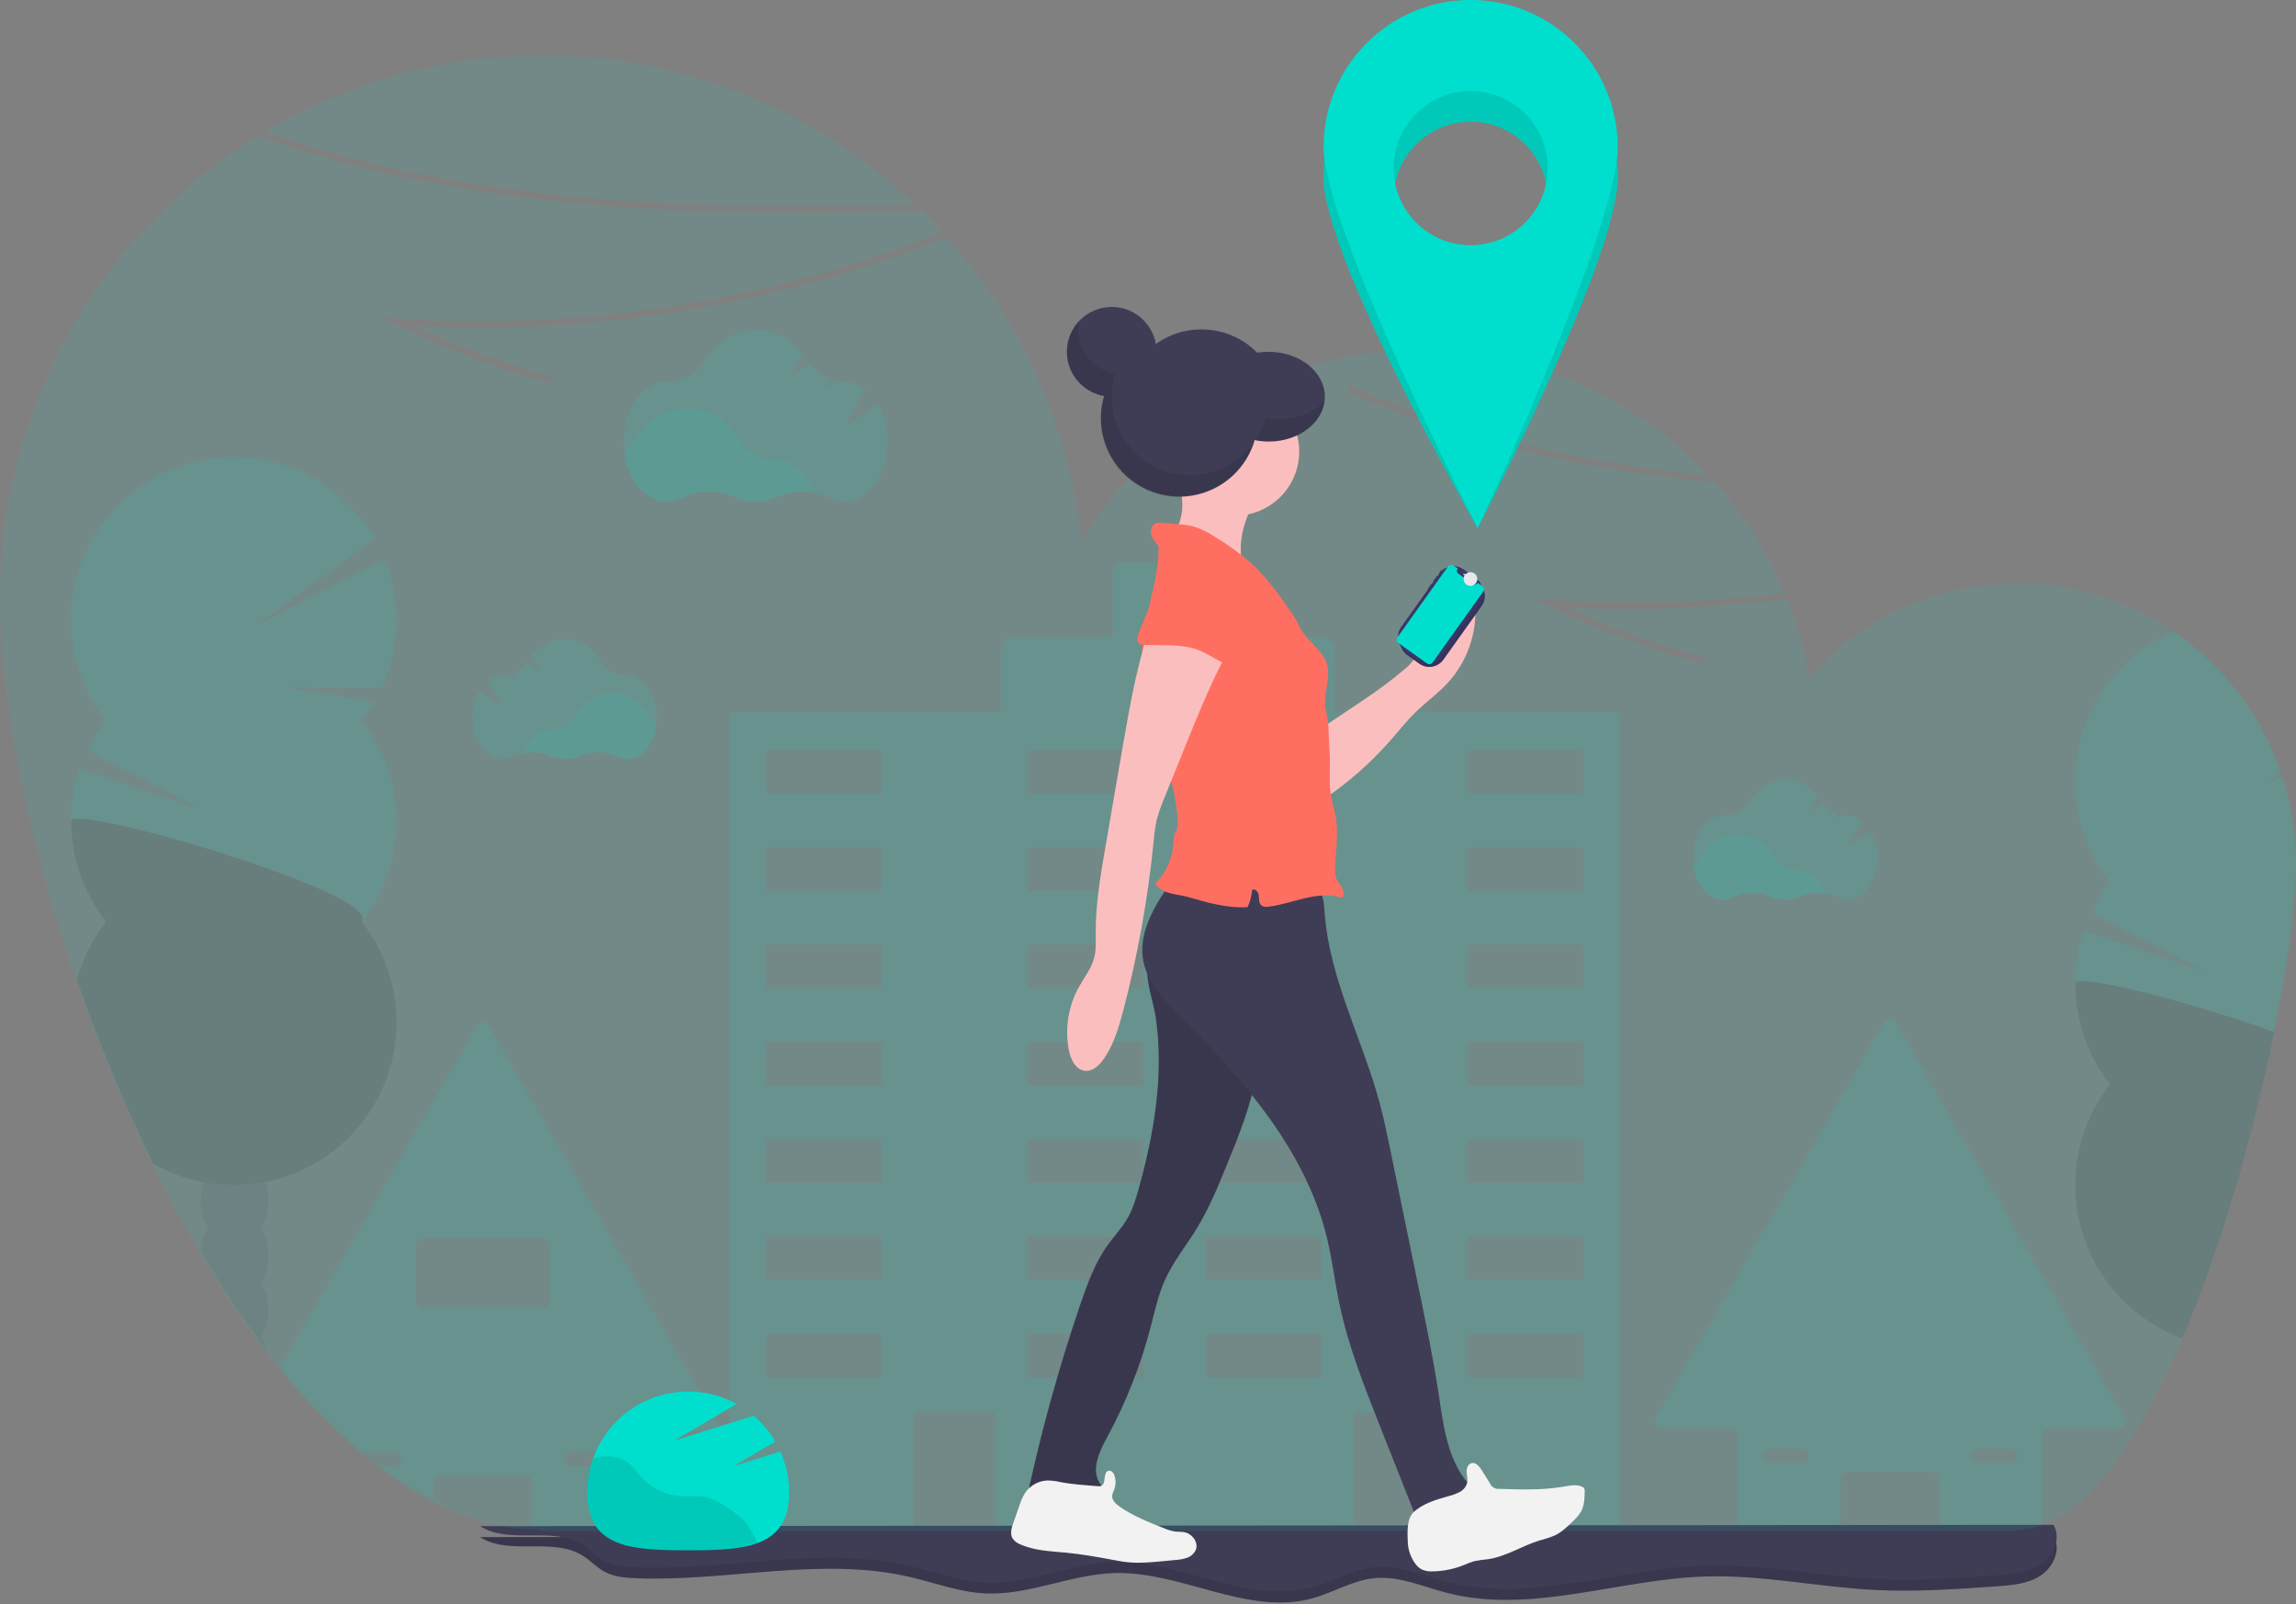 <?xml version="1.0" encoding="UTF-8"?>
<svg width="335px" height="234px" viewBox="0 0 335 234" version="1.1" xmlns="http://www.w3.org/2000/svg" xmlns:xlink="http://www.w3.org/1999/xlink">
    <rect x="0" y="0" width="335" height="234" fill="#808080" stroke="none"/>
    <!-- Generator: Sketch 60.1 (88133) - https://sketch.com -->
    <title>ob-01-Walking</title>
    <desc>Created with Sketch.</desc>
    <g id="ONBOARDING" stroke="none" stroke-width="1" fill="none" fill-rule="evenodd">
        <g id="OnBoarding-01" transform="translate(-20, -300)" fill-rule="nonzero">
            <g id="ob-01-Walking" transform="translate(20, 300)">
                <path d="M133.6,29.881 C107.944,5.429 69.142,1.059 38.692,19.194 C69.111,30.083 102.675,30.483 133.6,29.881 Z" id="Path" fill="#00DFCD" opacity="0.1"></path>
                <path d="M309.904,206.726 L276.686,149.19 C276.497,148.861 276.147,148.658 275.768,148.658 C275.389,148.658 275.039,148.861 274.851,149.19 L241.632,206.726 C241.435,207.054 241.431,207.463 241.621,207.796 C241.811,208.128 242.166,208.331 242.548,208.328 L252.457,208.328 C253.042,208.329 253.516,208.803 253.517,209.388 L253.517,221.667 C253.517,222.251 253.99,222.725 254.574,222.727 L267.504,222.727 C268.089,222.727 268.564,222.252 268.564,221.667 L268.564,215.732 C268.564,215.149 269.037,214.675 269.621,214.675 L281.912,214.675 C282.497,214.675 282.971,215.148 282.973,215.732 L282.973,221.667 C282.973,222.252 283.447,222.727 284.033,222.727 L296.959,222.727 C297.544,222.727 298.019,222.252 298.019,221.667 L298.019,209.375 C298.019,208.79 298.493,208.315 299.079,208.315 L308.988,208.315 C309.366,208.314 309.714,208.112 309.903,207.784 C310.092,207.457 310.092,207.054 309.904,206.726 L309.904,206.726 Z M263.58,213.093 C263.383,213.296 263.113,213.411 262.831,213.414 L258.177,213.414 C257.592,213.414 257.117,212.939 257.117,212.353 C257.117,211.768 257.592,211.293 258.177,211.293 L262.84,211.293 C263.269,211.294 263.656,211.552 263.82,211.948 C263.984,212.344 263.893,212.8 263.59,213.103 L263.58,213.093 Z M294.095,213.093 C293.898,213.296 293.629,213.411 293.346,213.414 L288.696,213.414 C288.11,213.414 287.636,212.939 287.636,212.353 C287.636,211.768 288.11,211.293 288.696,211.293 L293.365,211.293 C293.794,211.294 294.18,211.552 294.344,211.948 C294.508,212.344 294.418,212.8 294.115,213.103 L294.095,213.093 Z" id="Shape" fill="#00DFCD" opacity="0.1"></path>
                <path d="M104.583,207.232 L71.365,149.696 C71.176,149.369 70.826,149.167 70.448,149.167 C70.069,149.167 69.72,149.369 69.53,149.696 L40.837,199.392 C44.422,203.91 48.444,208.062 52.844,211.79 L57.52,211.79 C58.106,211.79 58.58,212.264 58.58,212.85 C58.58,213.435 58.106,213.91 57.52,213.91 L55.547,213.91 C57.964,215.727 60.536,217.327 63.234,218.692 L63.234,216.242 C63.234,215.656 63.708,215.181 64.294,215.181 L76.586,215.181 C77.17,215.183 77.642,215.657 77.642,216.242 L77.642,222.173 C77.642,222.327 77.676,222.479 77.742,222.618 C77.915,222.993 78.29,223.233 78.703,223.233 L91.632,223.233 C91.965,223.234 92.278,223.076 92.474,222.807 C92.616,222.624 92.692,222.398 92.689,222.166 L92.689,209.884 C92.689,209.299 93.163,208.824 93.749,208.824 L103.658,208.824 C104.038,208.827 104.391,208.626 104.583,208.297 C104.774,207.968 104.774,207.562 104.583,207.232 L104.583,207.232 Z M82.629,212.1 C82.826,211.898 83.096,211.782 83.378,211.78 L88.042,211.78 C88.627,211.78 89.102,212.255 89.102,212.84 C89.102,213.426 88.627,213.9 88.042,213.9 L83.375,213.9 C82.947,213.9 82.56,213.642 82.396,213.246 C82.232,212.85 82.323,212.394 82.626,212.091 L82.629,212.1 Z M61.764,190.809 C61.178,190.809 60.704,190.334 60.704,189.749 L60.704,181.697 C60.704,181.112 61.178,180.637 61.764,180.637 L79.138,180.637 C79.722,180.639 80.195,181.113 80.195,181.697 L80.195,189.749 C80.195,190.333 79.722,190.807 79.138,190.809 L61.764,190.809 Z" id="Shape" fill="#00DFCD" opacity="0.1"></path>
                <path d="M235.887,103.876 L194.78,103.876 L194.78,94.985 C194.78,93.811 193.828,92.858 192.654,92.858 L180.583,92.858 L180.583,83.388 C180.583,82.649 179.984,82.049 179.244,82.049 L163.695,82.049 C162.956,82.049 162.357,82.649 162.357,83.388 L162.357,92.855 L148.165,92.855 C146.991,92.855 146.039,93.807 146.039,94.982 L146.039,103.872 L106.841,103.872 C106.604,103.874 106.412,104.067 106.412,104.305 L106.412,222.333 C106.412,222.571 106.604,222.764 106.841,222.765 L132.892,222.765 C133.131,222.765 133.324,222.572 133.324,222.333 L133.324,206.454 C133.326,206.216 133.519,206.024 133.757,206.022 L144.761,206.022 C144.999,206.024 145.192,206.216 145.193,206.454 L145.193,222.333 C145.193,222.571 145.385,222.764 145.623,222.765 L197.106,222.765 C197.344,222.764 197.536,222.571 197.538,222.333 L197.538,206.454 C197.538,206.217 197.73,206.024 197.967,206.022 L208.971,206.022 C209.21,206.022 209.404,206.215 209.404,206.454 L209.404,222.333 C209.406,222.571 209.598,222.764 209.836,222.765 L235.887,222.765 C236.125,222.764 236.317,222.571 236.319,222.333 L236.319,104.308 C236.317,104.07 236.125,103.877 235.887,103.876 Z M128.661,200.507 C128.661,200.744 128.469,200.936 128.232,200.936 L112.142,200.936 C112.027,200.937 111.917,200.892 111.836,200.811 C111.755,200.731 111.709,200.621 111.709,200.507 L111.709,195.021 C111.709,194.782 111.903,194.588 112.142,194.588 L128.232,194.588 C128.47,194.59 128.661,194.783 128.661,195.021 L128.661,200.507 Z M128.661,186.306 C128.662,186.42 128.617,186.53 128.537,186.612 C128.456,186.693 128.346,186.738 128.232,186.738 L112.142,186.738 C112.027,186.739 111.916,186.694 111.835,186.613 C111.754,186.532 111.709,186.421 111.709,186.306 L111.709,180.814 C111.709,180.699 111.754,180.588 111.835,180.507 C111.916,180.426 112.027,180.38 112.142,180.381 L128.232,180.381 C128.346,180.381 128.456,180.427 128.537,180.508 C128.617,180.589 128.662,180.699 128.661,180.814 L128.661,186.306 Z M128.661,172.109 C128.661,172.346 128.47,172.539 128.232,172.541 L112.142,172.541 C112.027,172.541 111.917,172.495 111.836,172.414 C111.755,172.333 111.709,172.223 111.709,172.109 L111.709,166.613 C111.709,166.374 111.903,166.18 112.142,166.18 L128.232,166.18 C128.47,166.182 128.661,166.375 128.661,166.613 L128.661,172.109 Z M128.661,157.908 C128.662,158.022 128.617,158.132 128.537,158.214 C128.456,158.295 128.346,158.34 128.232,158.34 L112.142,158.34 C112.027,158.341 111.916,158.296 111.835,158.215 C111.754,158.133 111.709,158.023 111.709,157.908 L111.709,152.425 C111.709,152.31 111.754,152.2 111.835,152.118 C111.916,152.037 112.027,151.992 112.142,151.993 L128.232,151.993 C128.346,151.993 128.456,152.038 128.537,152.119 C128.617,152.201 128.662,152.311 128.661,152.425 L128.661,157.908 Z M128.661,143.711 C128.661,143.948 128.47,144.141 128.232,144.143 L112.142,144.143 C111.903,144.143 111.709,143.949 111.709,143.711 L111.709,138.215 C111.709,138.1 111.755,137.991 111.836,137.91 C111.917,137.83 112.027,137.785 112.142,137.786 L128.232,137.786 C128.469,137.786 128.661,137.978 128.661,138.215 L128.661,143.711 Z M128.661,129.513 C128.661,129.75 128.469,129.942 128.232,129.942 L112.142,129.942 C112.027,129.943 111.917,129.898 111.836,129.818 C111.755,129.737 111.709,129.627 111.709,129.513 L111.709,124.017 C111.709,123.778 111.903,123.585 112.142,123.585 L128.232,123.585 C128.47,123.587 128.661,123.78 128.661,124.017 L128.661,129.513 Z M128.661,115.312 C128.662,115.427 128.617,115.537 128.537,115.618 C128.456,115.699 128.346,115.745 128.232,115.745 L112.142,115.745 C112.027,115.746 111.916,115.7 111.835,115.619 C111.754,115.538 111.709,115.427 111.709,115.312 L111.709,109.829 C111.709,109.714 111.754,109.604 111.835,109.523 C111.916,109.441 112.027,109.396 112.142,109.397 L128.232,109.397 C128.346,109.397 128.456,109.443 128.537,109.524 C128.617,109.605 128.662,109.715 128.661,109.829 L128.661,115.312 Z M166.808,200.504 C166.808,200.618 166.763,200.728 166.681,200.808 C166.6,200.889 166.49,200.934 166.376,200.933 L150.286,200.933 C150.048,200.933 149.855,200.741 149.853,200.504 L149.853,195.021 C149.855,194.783 150.048,194.59 150.286,194.588 L166.376,194.588 C166.615,194.588 166.808,194.782 166.808,195.021 L166.808,200.504 Z M166.808,186.303 C166.809,186.418 166.764,186.528 166.683,186.61 C166.601,186.691 166.491,186.736 166.376,186.735 L150.286,186.735 C150.171,186.735 150.061,186.69 149.98,186.609 C149.899,186.528 149.853,186.418 149.853,186.303 L149.853,180.814 C149.853,180.699 149.899,180.589 149.98,180.508 C150.061,180.427 150.171,180.381 150.286,180.381 L166.376,180.381 C166.491,180.38 166.601,180.426 166.683,180.507 C166.764,180.588 166.809,180.699 166.808,180.814 L166.808,186.303 Z M166.808,172.105 C166.808,172.344 166.615,172.538 166.376,172.538 L150.286,172.538 C150.048,172.536 149.855,172.344 149.853,172.105 L149.853,166.613 C149.855,166.375 150.048,166.182 150.286,166.18 L166.376,166.18 C166.615,166.18 166.808,166.374 166.808,166.613 L166.808,172.105 Z M166.808,157.905 C166.809,158.02 166.764,158.13 166.683,158.211 C166.601,158.293 166.491,158.338 166.376,158.337 L150.286,158.337 C150.171,158.337 150.061,158.292 149.98,158.211 C149.899,158.129 149.853,158.019 149.853,157.905 L149.853,152.425 C149.853,152.31 149.899,152.2 149.98,152.119 C150.061,152.038 150.171,151.993 150.286,151.993 L166.376,151.993 C166.491,151.992 166.601,152.037 166.683,152.118 C166.764,152.2 166.809,152.31 166.808,152.425 L166.808,157.905 Z M166.808,143.707 C166.808,143.946 166.615,144.14 166.376,144.14 L150.286,144.14 C150.048,144.138 149.855,143.945 149.853,143.707 L149.853,138.215 C149.855,137.977 150.048,137.786 150.286,137.786 L166.376,137.786 C166.49,137.785 166.6,137.83 166.681,137.91 C166.763,137.991 166.808,138.1 166.808,138.215 L166.808,143.707 Z M166.808,129.51 C166.808,129.624 166.763,129.734 166.681,129.814 C166.6,129.895 166.49,129.94 166.376,129.939 L150.286,129.939 C150.048,129.939 149.855,129.747 149.853,129.51 L149.853,124.017 C149.855,123.779 150.048,123.587 150.286,123.585 L166.376,123.585 C166.615,123.585 166.808,123.778 166.808,124.017 L166.808,129.51 Z M166.808,115.309 C166.809,115.424 166.764,115.535 166.683,115.616 C166.601,115.697 166.491,115.742 166.376,115.742 L150.286,115.742 C150.171,115.742 150.061,115.696 149.98,115.615 C149.899,115.534 149.853,115.424 149.853,115.309 L149.853,109.829 C149.853,109.715 149.899,109.605 149.98,109.524 C150.061,109.443 150.171,109.397 150.286,109.397 L166.376,109.397 C166.491,109.396 166.601,109.441 166.683,109.523 C166.764,109.604 166.809,109.714 166.808,109.829 L166.808,115.309 Z M192.875,200.5 C192.875,200.615 192.829,200.724 192.748,200.805 C192.667,200.886 192.557,200.93 192.442,200.93 L176.352,200.93 C176.115,200.93 175.922,200.738 175.92,200.5 L175.92,195.021 C175.922,194.783 176.114,194.59 176.352,194.588 L192.442,194.588 C192.681,194.588 192.875,194.782 192.875,195.021 L192.875,200.5 Z M192.875,186.3 C192.876,186.415 192.83,186.525 192.749,186.606 C192.668,186.688 192.557,186.733 192.442,186.732 L176.352,186.732 C176.238,186.732 176.128,186.687 176.046,186.605 C175.965,186.524 175.92,186.414 175.92,186.3 L175.92,180.814 C175.92,180.699 175.965,180.589 176.046,180.508 C176.128,180.427 176.238,180.381 176.352,180.381 L192.442,180.381 C192.557,180.38 192.668,180.426 192.749,180.507 C192.83,180.588 192.876,180.699 192.875,180.814 L192.875,186.3 Z M192.875,172.102 C192.875,172.341 192.681,172.535 192.442,172.535 L176.352,172.535 C176.114,172.533 175.922,172.34 175.92,172.102 L175.92,166.613 C175.922,166.375 176.114,166.182 176.352,166.18 L192.442,166.18 C192.681,166.18 192.875,166.374 192.875,166.613 L192.875,172.102 Z M192.875,157.902 C192.876,158.017 192.83,158.127 192.749,158.208 C192.668,158.29 192.557,158.335 192.442,158.334 L176.352,158.334 C176.238,158.334 176.128,158.288 176.046,158.207 C175.965,158.126 175.92,158.016 175.92,157.902 L175.92,152.425 C175.92,152.31 175.965,152.2 176.046,152.119 C176.128,152.038 176.238,151.993 176.352,151.993 L192.442,151.993 C192.557,151.992 192.668,152.037 192.749,152.118 C192.83,152.2 192.876,152.31 192.875,152.425 L192.875,157.902 Z M192.875,143.704 C192.875,143.943 192.681,144.136 192.442,144.136 L176.352,144.136 C176.114,144.135 175.922,143.942 175.92,143.704 L175.92,138.215 C175.922,137.977 176.115,137.786 176.352,137.786 L192.442,137.786 C192.557,137.785 192.667,137.83 192.748,137.91 C192.829,137.991 192.875,138.1 192.875,138.215 L192.875,143.704 Z M192.875,129.507 C192.875,129.621 192.829,129.731 192.748,129.811 C192.667,129.892 192.557,129.937 192.442,129.936 L176.352,129.936 C176.115,129.936 175.922,129.744 175.92,129.507 L175.92,124.017 C175.922,123.779 176.114,123.587 176.352,123.585 L192.442,123.585 C192.681,123.585 192.875,123.778 192.875,124.017 L192.875,129.507 Z M192.875,115.306 C192.876,115.421 192.83,115.531 192.749,115.613 C192.668,115.694 192.557,115.739 192.442,115.738 L176.352,115.738 C176.238,115.738 176.128,115.693 176.046,115.612 C175.965,115.531 175.92,115.421 175.92,115.306 L175.92,109.829 C175.92,109.715 175.965,109.605 176.046,109.524 C176.128,109.443 176.238,109.397 176.352,109.397 L192.442,109.397 C192.557,109.396 192.668,109.441 192.749,109.523 C192.83,109.604 192.876,109.714 192.875,109.829 L192.875,115.306 Z M231.022,200.497 C231.02,200.735 230.827,200.926 230.59,200.926 L214.499,200.926 C214.385,200.927 214.275,200.882 214.194,200.802 C214.113,200.721 214.067,200.612 214.067,200.497 L214.067,195.021 C214.067,194.782 214.26,194.588 214.499,194.588 L230.593,194.588 C230.831,194.59 231.023,194.783 231.025,195.021 L231.022,200.497 Z M231.022,186.297 C231.022,186.535 230.828,186.729 230.59,186.729 L214.499,186.729 C214.384,186.73 214.274,186.684 214.193,186.603 C214.111,186.522 214.066,186.411 214.067,186.297 L214.067,180.814 C214.066,180.699 214.111,180.588 214.193,180.507 C214.274,180.426 214.384,180.38 214.499,180.381 L230.593,180.381 C230.832,180.381 231.025,180.575 231.025,180.814 L231.022,186.297 Z M231.022,172.099 C231.02,172.337 230.828,172.53 230.59,172.531 L214.499,172.531 C214.26,172.531 214.067,172.338 214.067,172.099 L214.067,166.613 C214.067,166.374 214.26,166.18 214.499,166.18 L230.593,166.18 C230.831,166.182 231.023,166.375 231.025,166.613 L231.022,172.099 Z M231.022,157.898 C231.022,158.137 230.828,158.331 230.59,158.331 L214.499,158.331 C214.384,158.332 214.274,158.286 214.193,158.205 C214.111,158.124 214.066,158.013 214.067,157.898 L214.067,152.425 C214.066,152.31 214.111,152.2 214.193,152.118 C214.274,152.037 214.384,151.992 214.499,151.993 L230.593,151.993 C230.832,151.993 231.025,152.186 231.025,152.425 L231.022,157.898 Z M231.022,143.701 C231.02,143.939 230.828,144.132 230.59,144.133 L214.499,144.133 C214.26,144.133 214.067,143.94 214.067,143.701 L214.067,138.215 C214.067,138.1 214.113,137.991 214.194,137.91 C214.275,137.83 214.385,137.785 214.499,137.786 L230.593,137.786 C230.83,137.786 231.023,137.977 231.025,138.215 L231.022,143.701 Z M231.022,129.503 C231.024,129.619 230.979,129.73 230.899,129.812 C230.818,129.895 230.708,129.941 230.593,129.942 L214.499,129.942 C214.385,129.943 214.275,129.898 214.194,129.818 C214.113,129.737 214.067,129.627 214.067,129.513 L214.067,124.017 C214.067,123.778 214.26,123.585 214.499,123.585 L230.593,123.585 C230.831,123.587 231.023,123.779 231.025,124.017 L231.022,129.503 Z M231.022,115.303 C231.022,115.542 230.828,115.735 230.59,115.735 L214.499,115.735 C214.384,115.736 214.274,115.691 214.193,115.609 C214.111,115.528 214.066,115.418 214.067,115.303 L214.067,109.829 C214.066,109.714 214.111,109.604 214.193,109.523 C214.274,109.441 214.384,109.396 214.499,109.397 L230.593,109.397 C230.832,109.397 231.025,109.591 231.025,109.829 L231.022,115.303 Z" id="Shape" fill="#00DFCD" opacity="0.1"></path>
                <path d="M118.819,71.887 C117.011,71.543 115.141,71.746 113.448,72.47 C111.385,73.39 109.028,73.384 106.969,72.454 C104.542,71.39 101.769,71.445 99.385,72.605 C98.712,72.96 97.963,73.146 97.201,73.149 C94.127,73.149 91.568,70.052 91.036,65.966 C91.65,65.518 92.172,64.956 92.573,64.31 C94.376,61.405 97.169,59.538 100.305,59.538 C103.44,59.538 106.198,61.383 107.991,64.255 C109.085,66.021 111.023,67.085 113.099,67.061 L113.179,67.061 C115.652,67.061 117.772,69.024 118.819,71.887 Z" id="Path" fill="#00DFCD" opacity="0.1"></path>
                <path d="M128.171,59.061 L123.201,62.212 L126.217,56.726 C125.362,56.043 124.304,55.666 123.21,55.653 L123.13,55.653 C122.785,55.658 122.44,55.632 122.099,55.576 L120.421,56.646 L121.144,55.333 C119.95,54.915 118.919,54.131 118.198,53.091 L115.181,55.012 L117.08,51.541 C115.316,49.424 112.939,48.127 110.326,48.127 C107.19,48.127 104.398,49.991 102.595,52.895 C101.507,54.67 99.55,55.723 97.47,55.653 L97.301,55.653 C93.838,55.653 91.033,59.576 91.033,64.419 C91.033,69.261 93.838,73.184 97.301,73.184 C98.062,73.182 98.812,72.994 99.485,72.637 C101.869,71.478 104.641,71.424 107.069,72.489 C109.121,73.405 111.466,73.405 113.519,72.489 C115.927,71.442 118.672,71.495 121.039,72.634 C121.705,72.982 122.445,73.166 123.197,73.168 C126.659,73.168 129.465,69.242 129.465,64.403 C129.487,62.542 129.042,60.705 128.171,59.061 L128.171,59.061 Z" id="Path" fill="#00DFCD" opacity="0.1"></path>
                <path d="M266.463,130.327 C265.197,130.087 263.888,130.228 262.703,130.733 C261.266,131.376 259.624,131.376 258.187,130.733 C256.487,129.988 254.546,130.027 252.877,130.839 C252.406,131.088 251.882,131.218 251.349,131.22 C249.197,131.22 247.407,129.052 247.035,126.192 C247.464,125.877 247.83,125.484 248.111,125.033 C249.373,122.999 251.314,121.692 253.521,121.692 C255.727,121.692 257.649,122.973 258.911,124.994 C259.676,126.23 261.032,126.975 262.485,126.957 L262.543,126.957 C264.24,126.951 265.723,128.325 266.463,130.327 Z" id="Path" fill="#00DFCD" opacity="0.1"></path>
                <path d="M273.003,121.359 L269.524,123.566 L271.635,119.722 C271.037,119.246 270.296,118.982 269.531,118.973 L269.476,118.973 C269.235,118.976 268.994,118.958 268.756,118.919 L267.574,119.665 L268.08,118.749 C267.246,118.456 266.524,117.908 266.018,117.183 L263.901,118.515 L265.233,116.091 C264,114.608 262.35,113.698 260.506,113.698 C258.312,113.698 256.342,115.005 255.093,117.039 C254.332,118.275 252.967,119.009 251.516,118.96 L251.41,118.96 C248.989,118.96 247.022,121.705 247.022,125.093 C247.022,128.482 248.989,131.23 251.41,131.23 C251.943,131.228 252.467,131.097 252.938,130.849 C254.607,130.036 256.549,129.998 258.248,130.746 C259.685,131.384 261.326,131.384 262.764,130.746 C264.449,130.014 266.37,130.052 268.026,130.849 C268.493,131.091 269.011,131.218 269.537,131.22 C271.962,131.22 273.925,128.475 273.925,125.084 C273.933,123.785 273.615,122.504 273.003,121.359 Z" id="Path" fill="#00DFCD" opacity="0.1"></path>
                <path d="M76.422,109.829 C77.688,109.59 78.997,109.731 80.182,110.236 C81.618,110.879 83.259,110.879 84.695,110.236 C86.395,109.491 88.336,109.53 90.005,110.342 C90.476,110.59 91,110.721 91.533,110.723 C93.685,110.723 95.478,108.555 95.85,105.695 C95.42,105.381 95.054,104.987 94.774,104.535 C93.518,102.495 91.555,101.182 89.355,101.182 C87.154,101.182 85.23,102.463 83.968,104.484 C83.201,105.722 81.843,106.468 80.387,106.454 L80.333,106.454 C78.629,106.454 77.143,107.828 76.422,109.829 Z" id="Path" fill="#00DFCD" opacity="0.1"></path>
                <path d="M69.863,100.862 L73.341,103.059 L71.228,99.216 C71.826,98.739 72.567,98.476 73.332,98.466 L73.389,98.466 C73.631,98.469 73.872,98.451 74.11,98.412 L75.289,99.158 L74.783,98.242 C75.618,97.949 76.34,97.401 76.848,96.676 L78.959,98.015 L77.623,95.59 C78.86,94.107 80.522,93.198 82.354,93.198 C84.547,93.198 86.517,94.505 87.766,96.538 C88.526,97.775 89.892,98.509 91.344,98.46 L91.459,98.46 C93.883,98.46 95.847,101.205 95.847,104.593 C95.847,107.981 93.883,110.729 91.459,110.729 C90.926,110.727 90.402,110.596 89.931,110.348 C88.262,109.535 86.32,109.498 84.621,110.246 C83.185,110.884 81.545,110.884 80.109,110.246 C78.422,109.514 76.5,109.551 74.843,110.348 C74.376,110.591 73.858,110.718 73.332,110.72 C70.91,110.72 68.944,107.975 68.944,104.583 C68.936,103.286 69.252,102.007 69.863,100.862 Z" id="Path" fill="#00DFCD" opacity="0.1"></path>
                <path d="M70.036,224.207 C74.373,226.961 80.621,224.175 84.986,226.887 C86.114,227.585 87.023,228.613 88.189,229.248 C89.588,230.013 91.235,230.151 92.826,230.208 C106.156,230.724 119.71,227.006 132.706,230.01 C136.341,230.849 139.896,232.213 143.621,232.412 C150.055,232.761 156.22,229.622 162.661,229.449 C172.429,229.187 182.027,235.723 191.453,233.145 C194.553,232.297 197.397,230.487 200.596,230.183 C204.161,229.863 207.588,231.416 211.053,232.322 C223.342,235.525 236.14,230.337 248.845,229.949 C257.13,229.696 265.335,231.502 273.614,231.919 C279.501,232.213 285.4,231.8 291.28,231.39 C293.522,231.233 295.87,231.041 297.746,229.811 C299.623,228.581 300.776,225.939 299.617,224.018 L70.036,224.207 Z" id="Path" fill="#3F3D56"></path>
                <path d="M70.036,224.207 C74.373,226.961 80.621,224.175 84.986,226.887 C86.114,227.585 87.023,228.613 88.189,229.248 C89.588,230.013 91.235,230.151 92.826,230.208 C106.156,230.724 119.71,227.006 132.706,230.01 C136.341,230.849 139.896,232.213 143.621,232.412 C150.055,232.761 156.22,229.622 162.661,229.449 C172.429,229.187 182.027,235.723 191.453,233.145 C194.553,232.297 197.397,230.487 200.596,230.183 C204.161,229.863 207.588,231.416 211.053,232.322 C223.342,235.525 236.14,230.337 248.845,229.949 C257.13,229.696 265.335,231.502 273.614,231.919 C279.501,232.213 285.4,231.8 291.28,231.39 C293.522,231.233 295.87,231.041 297.746,229.811 C299.623,228.581 300.776,225.939 299.617,224.018 L70.036,224.207 Z" id="Path" fill="#000000" opacity="0.1"></path>
                <path d="M70.036,222.605 C74.373,225.36 80.621,222.573 84.986,225.286 C86.114,225.984 87.023,227.012 88.189,227.646 C89.588,228.412 91.235,228.549 92.826,228.607 C106.156,229.123 119.71,225.404 132.706,228.409 C136.341,229.248 139.896,230.612 143.621,230.811 C150.055,231.16 156.22,228.021 162.661,227.848 C172.429,227.585 182.027,234.122 191.453,231.544 C194.553,230.695 197.397,228.886 200.596,228.581 C204.161,228.261 207.588,229.814 211.053,230.721 C223.342,233.924 236.14,228.735 248.845,228.348 C257.13,228.095 265.335,229.901 273.614,230.317 C279.501,230.612 285.4,230.199 291.28,229.789 C293.522,229.632 295.87,229.44 297.746,228.21 C299.623,226.98 300.776,224.338 299.617,222.416 L70.036,222.605 Z" id="Path" fill="#3F3D56"></path>
                <g id="Group" opacity="0.1" transform="translate(10.249, 66.616)">
                    <path d="M28.936,116.533 C28.949,117.923 28.592,119.291 27.902,120.498 C29.281,122.961 29.281,125.964 27.902,128.427 C28.253,129.027 28.516,129.674 28.683,130.349 C25.187,125.741 21.969,120.928 19.046,115.937 L19.046,115.937 C19.117,114.746 19.463,113.588 20.058,112.555 C19.368,111.348 19.011,109.98 19.024,108.59 C19.02,107.651 19.178,106.718 19.491,105.832 C19.641,105.413 19.831,105.008 20.058,104.625 C20.962,103.091 22.384,102.101 23.978,102.101 C25.573,102.101 26.999,103.091 27.902,104.625 C28.121,104.997 28.307,105.388 28.456,105.794 C28.777,106.691 28.94,107.637 28.936,108.59 C28.949,109.98 28.592,111.348 27.902,112.555 C28.595,113.765 28.952,115.138 28.936,116.533 L28.936,116.533 Z" id="Path" fill="#3F3D56"></path>
                    <ellipse id="Oval" fill="#3F3D56" cx="23.978" cy="100.676" rx="4.955" ry="6.489"></ellipse>
                    <ellipse id="Oval" fill="#3F3D56" cx="23.978" cy="92.746" rx="4.955" ry="6.489"></ellipse>
                    <path d="M47.614,53.142 C47.622,58.468 45.831,63.64 42.532,67.82 C47.642,74.318 49.004,83.006 46.128,90.756 C43.252,98.507 36.552,104.203 28.44,105.794 C27.87,105.909 27.29,105.999 26.704,106.069 C24.896,106.286 23.069,106.295 21.259,106.098 C20.657,106.034 20.063,105.946 19.475,105.832 C16.886,105.354 14.396,104.444 12.109,103.139 C7.847,94.431 4.123,85.469 0.961,76.304 C1.793,73.222 3.241,70.34 5.217,67.833 C0.254,61.527 -1.192,53.142 1.374,45.539 L19.399,51.589 L2.495,42.807 C3.239,41.271 4.147,39.819 5.201,38.477 C-0.294,31.494 -1.429,22.027 2.259,13.942 C5.947,5.858 13.841,0.51 22.716,0.082 C31.592,-0.346 39.963,4.218 44.412,11.911 L26.986,24.721 L45.882,14.921 C48.323,20.987 48.159,27.79 45.427,33.731 L31.335,33.625 L44.357,35.764 C43.804,36.711 43.187,37.618 42.509,38.48 C45.813,42.653 47.612,47.819 47.614,53.142 Z" id="Path" fill="#00DFCD"></path>
                    <path d="M47.614,82.511 C47.612,93.855 39.587,103.614 28.456,105.807 C27.886,105.922 27.306,106.012 26.72,106.082 C24.912,106.298 23.085,106.308 21.275,106.111 C20.673,106.047 20.079,105.958 19.491,105.845 C16.902,105.367 14.412,104.456 12.125,103.152 C7.857,94.44 4.128,85.474 0.961,76.304 C1.793,73.222 3.241,70.34 5.217,67.833 C1.916,63.649 0.125,58.472 0.134,53.142 C0.134,50.477 45.715,63.781 42.532,67.82 C45.834,72.003 47.625,77.181 47.614,82.511 L47.614,82.511 Z" id="Path" fill="#000000"></path>
                </g>
                <g id="Group" opacity="0.1" transform="translate(302.653, 91.917)">
                    <path d="M22.387,85.057 C21.458,88.022 20.465,90.966 19.447,93.842 C19.164,92.994 19.021,92.106 19.024,91.212 C19.024,88.352 20.433,85.925 22.387,85.057 Z" id="Path" fill="#3F3D56"></path>
                    <path d="M32.347,33.955 C32.347,39.575 31.213,48.457 29.144,58.615 C27.332,67.537 25.072,76.362 22.371,85.057 C21.442,88.022 20.449,90.966 19.431,93.842 C18.262,97.108 17.029,100.285 15.738,103.325 C8.58,100.697 3.112,94.804 1.027,87.47 C-1.057,80.136 0.493,72.247 5.198,66.247 C0.234,59.924 -1.211,51.525 1.355,43.905 L19.379,49.968 L2.476,41.167 C3.22,39.628 4.127,38.173 5.182,36.828 C0.619,31.009 -0.985,23.403 0.841,16.237 C2.668,9.072 7.717,3.161 14.508,0.237 C21.784,5.2 27.26,12.382 30.121,20.712 L26.999,23.037 L30.349,21.298 C31.472,24.751 32.128,28.339 32.299,31.966 L31.357,31.966 L32.318,32.123 C32.347,32.728 32.347,33.337 32.347,33.955 Z" id="Path" fill="#00DFCD"></path>
                    <path d="M29.16,58.615 C27.348,67.537 25.088,76.362 22.387,85.057 C21.458,88.022 20.465,90.966 19.447,93.842 C18.278,97.108 17.045,100.285 15.754,103.325 C8.596,100.697 3.128,94.804 1.044,87.47 C-1.041,80.136 0.509,72.247 5.214,66.247 C1.916,62.055 0.127,56.874 0.134,51.541 C0.134,49.939 16.699,54.135 29.16,58.615 Z" id="Path" fill="#000000"></path>
                </g>
                <path d="M334.958,124.033 C334.958,123.985 334.958,123.934 334.958,123.883 C334.788,120.256 334.132,116.668 333.008,113.215 C332.944,113.019 332.88,112.821 332.813,112.629 C329.951,104.299 324.475,97.117 317.2,92.154 C300.329,80.659 277.548,83.476 263.984,98.732 C263.298,94.844 262.213,91.038 260.746,87.372 C250.06,88.723 239.275,89.125 228.517,88.573 C235.109,91.613 241.944,94.095 248.95,95.994 L248.701,96.923 C240.838,94.788 233.191,91.925 225.859,88.371 L223.646,87.299 L226.099,87.459 C237.528,88.207 249.001,87.878 260.368,86.475 C257.909,80.61 254.498,75.191 250.273,70.436 C231.839,68.579 213.548,64.71 196.468,57.04 L196.862,56.165 C213.487,63.637 231.304,67.477 249.29,69.367 C236.947,56.135 219.101,49.477 201.107,51.389 C183.113,53.302 167.066,63.563 157.78,79.093 C156.076,62.573 149.214,47.009 138.167,34.608 C128.332,38.538 118.177,41.614 107.815,43.803 C92.231,47.115 76.282,48.385 60.37,47.579 C66.962,50.619 73.797,53.101 80.804,55 L80.554,55.928 C72.693,53.793 65.048,50.93 57.719,47.377 L55.506,46.304 L57.959,46.464 C85.081,48.246 112.258,43.94 137.501,33.862 C136.55,32.822 135.573,31.806 134.567,30.813 C103.046,31.453 68.717,31.133 37.638,19.818 C14.221,34.272 -0.026,59.835 -3.48445713e-05,87.353 C-3.48445713e-05,102.233 4.09,122.695 11.209,143.224 C14.382,152.412 18.116,161.396 22.39,170.126 C24.565,174.546 26.874,178.841 29.298,182.953 L29.298,182.953 C32.221,187.944 35.439,192.757 38.935,197.365 C39.563,198.191 40.198,199.003 40.841,199.799 C44.423,204.333 48.444,208.503 52.844,212.248 L52.844,212.248 C53.735,212.991 54.63,213.699 55.531,214.371 C57.946,216.197 60.518,217.804 63.218,219.175 C67.916,221.529 72.765,222.91 77.726,223.108 C78.123,223.124 78.523,223.134 78.92,223.134 L78.92,223.297 L294.14,223.297 L294.14,223.134 L294.3,223.134 C295.541,223.129 296.771,222.912 297.939,222.493 C305.548,219.793 312.556,208.952 318.381,195.251 C319.662,192.212 320.905,189.035 322.074,185.768 C323.105,182.886 324.085,179.949 325.014,176.983 C327.715,168.289 329.976,159.464 331.788,150.542 C333.841,140.383 334.99,131.502 334.99,125.881 C335,125.253 335,124.645 334.958,124.033 Z" id="Path" fill="#00DFCD" opacity="0.1"></path>
                <path d="M106.989,213.872 L113.119,210.265 C112.289,208.85 111.229,207.582 109.983,206.515 L98.418,210.112 L107.482,204.786 C102.917,202.285 97.372,202.379 92.894,205.032 C88.416,207.685 85.671,212.504 85.672,217.708 C85.672,225.843 92.266,226.125 100.404,226.125 C108.542,226.125 115.136,225.843 115.136,217.708 C115.139,215.649 114.708,213.611 113.871,211.729 L106.989,213.872 Z" id="Path" fill="#00DFCD"></path>
                <path d="M108.548,221.779 C107.896,221.126 107.167,220.553 106.377,220.075 C105.262,219.335 104.113,218.579 102.8,218.33 C101.647,218.109 100.458,218.294 99.277,218.227 C97.238,218.103 95.319,217.224 93.893,215.761 C93.057,214.896 92.397,213.84 91.392,213.17 C90.306,212.459 88.929,212.305 87.641,212.482 C87.268,212.535 86.898,212.611 86.533,212.709 C85.955,214.312 85.66,216.004 85.662,217.708 C85.662,225.843 92.256,226.125 100.394,226.125 C104.343,226.125 107.927,226.058 110.572,225.062 L110.13,224.235 C109.708,223.353 109.177,222.528 108.548,221.779 L108.548,221.779 Z" id="Path" fill="#000000" opacity="0.1"></path>
                <circle id="Oval" fill="#3F3D56" cx="175.295" cy="59.496" r="11.45"></circle>
                <path d="M168.653,148.563 C169.835,156.854 168.394,165.309 166.148,173.377 C165.729,174.879 165.277,176.394 164.493,177.742 C163.708,179.09 162.616,180.25 161.694,181.518 C159.772,184.164 158.645,187.283 157.591,190.37 C154.686,198.913 152.246,207.607 150.282,216.414 C150.164,216.775 150.164,217.165 150.282,217.526 C150.561,218.166 151.407,218.25 152.102,218.247 L161.088,218.198 C161.409,217.583 160.816,216.917 160.448,216.328 C159.167,214.336 160.396,211.748 161.527,209.663 C164.275,204.6 166.402,199.223 167.862,193.65 C168.477,191.302 168.976,188.903 169.976,186.69 C171.183,184.007 173.076,181.697 174.613,179.187 C176.4,176.269 177.704,173.101 178.998,169.921 C180.804,165.508 182.626,161.04 183.337,156.326 C184.007,151.9 183.677,147.39 183.241,142.935 C183.282,142.667 183.191,142.394 182.997,142.204 C182.803,142.014 182.529,141.928 182.261,141.975 L170.203,141.353 C167.718,141.225 167.128,140.681 167.506,143.121 C167.769,144.944 168.39,146.718 168.653,148.563 Z" id="Path" fill="#3F3D56"></path>
                <path d="M168.653,148.563 C169.835,156.854 168.394,165.309 166.148,173.377 C165.729,174.879 165.277,176.394 164.493,177.742 C163.708,179.09 162.616,180.25 161.694,181.518 C159.772,184.164 158.645,187.283 157.591,190.37 C154.686,198.913 152.246,207.607 150.282,216.414 C150.164,216.775 150.164,217.165 150.282,217.526 C150.561,218.166 151.407,218.25 152.102,218.247 L161.088,218.198 C161.409,217.583 160.816,216.917 160.448,216.328 C159.167,214.336 160.396,211.748 161.527,209.663 C164.275,204.6 166.402,199.223 167.862,193.65 C168.477,191.302 168.976,188.903 169.976,186.69 C171.183,184.007 173.076,181.697 174.613,179.187 C176.4,176.269 177.704,173.101 178.998,169.921 C180.804,165.508 182.626,161.04 183.337,156.326 C184.007,151.9 183.677,147.39 183.241,142.935 C183.282,142.667 183.191,142.394 182.997,142.204 C182.803,142.014 182.529,141.928 182.261,141.975 L170.203,141.353 C167.718,141.225 167.128,140.681 167.506,143.121 C167.769,144.944 168.39,146.718 168.653,148.563 Z" id="Path" fill="#000000" opacity="0.1"></path>
                <path d="M171.023,128.405 C168.573,131.928 166.004,135.982 166.818,140.2 C167.436,143.403 169.876,145.885 172.179,148.207 C181.384,157.45 190.434,167.718 193.567,180.384 C194.374,183.658 194.764,187.017 195.459,190.313 C196.721,196.302 198.982,202.028 201.224,207.719 L207.232,222.884 C211.05,222.978 214.518,220.674 215.912,217.119 C215.124,217.058 214.096,216.296 213.635,215.655 C211.072,212.11 210.547,207.549 209.891,203.226 C209.164,198.447 208.193,193.708 207.22,188.971 L202.915,168.012 C202.419,165.594 201.922,163.173 201.275,160.79 C198.771,151.56 194.025,142.855 193.291,133.311 C193.182,131.909 193.115,130.368 192.164,129.327 C191.165,128.229 189.525,128.046 188.042,127.96 C182.043,127.575 176.868,126.989 171.023,128.405 Z" id="Path" fill="#3F3D56"></path>
                <path d="M154.84,216.2 C154.187,216.045 153.519,215.959 152.848,215.944 C151.543,215.99 150.337,216.649 149.594,217.721 C149.22,218.321 148.926,218.967 148.72,219.643 L147.852,222.134 C147.595,222.865 147.346,223.707 147.727,224.376 C148.01,224.792 148.418,225.107 148.892,225.276 C150.993,226.211 153.376,226.263 155.65,226.487 C157.873,226.705 160.076,227.095 162.27,227.505 C163.026,227.649 163.778,227.794 164.544,227.87 C166.254,228.043 167.977,227.87 169.687,227.717 L171.452,227.547 C172.043,227.522 172.627,227.414 173.188,227.227 C173.754,227.035 174.217,226.619 174.469,226.077 C174.905,224.998 173.969,223.72 172.826,223.496 C172.362,223.406 171.865,223.448 171.41,223.387 C170.877,223.295 170.356,223.139 169.86,222.922 C167.618,222.035 165.322,221.138 163.337,219.742 C162.786,219.355 162.209,218.813 162.27,218.141 C162.327,217.853 162.423,217.574 162.555,217.311 C162.824,216.624 162.833,215.862 162.581,215.169 C162.472,214.874 162.26,214.563 161.963,214.528 C161.117,214.426 161.22,215.659 161.095,216.129 C160.925,216.77 160.617,216.828 160.015,216.77 C158.286,216.613 156.556,216.527 154.84,216.2 Z" id="Path" fill="#F2F2F2"></path>
                <path d="M205.4,224.805 C205.416,226.057 205.846,227.268 206.624,228.248 C206.862,228.541 207.159,228.78 207.495,228.95 C208.002,229.158 208.55,229.245 209.096,229.203 C210.621,229.17 212.127,228.865 213.545,228.303 C214.044,228.077 214.558,227.883 215.082,227.723 C215.742,227.588 216.409,227.492 217.081,227.435 C219.729,227.054 222.054,225.491 224.613,224.7 C225.378,224.51 226.127,224.264 226.855,223.963 C227.867,223.486 228.687,222.682 229.491,221.904 C229.965,221.484 230.373,220.995 230.702,220.453 C231.172,219.579 231.201,218.531 231.22,217.542 C231.238,217.387 231.211,217.231 231.144,217.09 C231.07,216.989 230.971,216.91 230.855,216.863 C230.077,216.479 229.155,216.671 228.293,216.821 C225.18,217.375 221.994,217.273 218.833,217.17 C218.216,217.255 217.619,216.915 217.378,216.341 L216.177,214.419 C215.835,213.868 215.29,213.237 214.669,213.426 C214.173,213.577 213.971,214.185 213.99,214.707 C214.009,215.229 214.169,215.748 214.07,216.258 C213.927,216.824 213.556,217.306 213.045,217.59 C212.541,217.864 212.002,218.071 211.444,218.205 C209.676,218.704 207.62,219.271 206.252,220.572 C205.247,221.494 205.34,223.56 205.4,224.805 Z" id="Path" fill="#F2F2F2"></path>
                <path d="M204.779,97.742 C205.469,97.216 206.061,96.572 206.528,95.84 C206.93,95.015 207.183,94.124 207.274,93.211 L207.777,90.034 C208.055,88.282 208.382,86.427 209.551,85.092 C210.72,83.756 213.048,83.279 214.237,84.599 C214.755,85.172 214.96,85.96 215.089,86.725 C215.829,91.348 214.437,96.058 211.303,99.536 C209.865,101.112 208.1,102.364 206.579,103.853 C205.253,105.134 204.103,106.604 202.88,107.997 C199.921,111.363 196.533,114.324 192.801,116.805 C192.846,114.422 193.15,111.866 192.801,109.5 C192.542,107.789 191.84,106.867 193.496,105.749 C197.339,103.136 201.218,100.772 204.779,97.742 Z" id="Path" fill="#FBBEBE"></path>
                <path d="M172.483,74.305 C172.358,76.009 171.651,77.751 170.241,78.735 C174.232,80.131 178.168,81.67 182.05,83.353 C181.3,82.632 181.073,81.527 181.038,80.49 C180.938,77.777 181.877,75.109 183.248,72.771 C183.466,72.475 183.591,72.12 183.609,71.753 C183.565,70.997 182.668,70.648 181.931,70.472 C179.418,69.862 176.853,69.49 174.27,69.36 C173.166,69.325 171.856,68.976 172.105,70.382 C172.342,71.695 172.583,72.976 172.483,74.305 Z" id="Path" fill="#FBBEBE"></path>
                <circle id="Oval" fill="#FBBEBE" cx="180.202" cy="65.857" r="9.361"></circle>
                <path d="M189.47,91.142 C189.144,90.439 188.745,89.771 188.282,89.15 C186.585,86.712 184.842,84.278 182.665,82.261 C181.015,80.79 179.23,79.478 177.332,78.344 C176.309,77.642 175.183,77.102 173.995,76.743 C173.29,76.586 172.573,76.489 171.852,76.451 L169.422,76.253 C169.208,76.224 168.992,76.231 168.781,76.272 C168.121,76.438 167.82,77.258 167.961,77.921 C168.102,78.584 168.602,79.122 169.044,79.625 C169.153,84.586 166.946,89.48 166.648,94.434 C166.126,103.097 171.414,111.155 171.836,119.825 C171.88,120.217 171.838,120.613 171.715,120.988 C171.644,121.167 171.539,121.33 171.459,121.506 C171.209,122.051 171.218,122.669 171.173,123.268 C170.999,125.404 170.064,127.406 168.538,128.911 C168.934,129.403 169.444,129.792 170.024,130.045 C171.045,130.49 172.266,130.528 173.351,130.839 C176.182,131.665 179.084,132.498 182.027,132.322 C182.393,131.526 182.619,130.674 182.697,129.801 C183.113,129.542 183.593,130.096 183.658,130.583 C183.722,131.07 183.629,131.636 183.978,131.989 C184.327,132.341 184.769,132.287 185.195,132.232 C186.991,132.005 188.718,131.399 190.479,130.993 C192.241,130.586 194.124,130.391 195.837,130.973 C196.183,130.535 196.036,129.885 195.754,129.404 C195.472,128.924 195.072,128.501 194.912,127.966 C194.831,127.658 194.797,127.34 194.809,127.021 C194.809,124.283 195.373,121.516 194.838,118.829 C194.681,118.041 194.431,117.272 194.271,116.481 C193.951,114.947 193.999,113.365 194.041,111.799 C194.082,110.233 193.893,108.539 193.861,106.95 C193.86,106.294 193.817,105.638 193.733,104.987 C193.624,104.305 193.413,103.639 193.355,102.95 C193.182,101.201 193.887,99.466 193.781,97.71 C193.605,95.046 190.508,93.598 189.47,91.142 Z" id="Path" fill="#FF6F61"></path>
                <path d="M168.342,89.886 C166.075,95.901 164.967,102.281 163.859,108.616 L161.296,123.495 C160.569,127.7 159.839,131.931 159.868,136.197 C159.868,137.395 159.945,138.615 159.631,139.771 C159.221,141.289 158.203,142.554 157.431,143.935 C155.865,146.754 155.343,150.034 155.958,153.2 C156.22,154.529 156.938,156.038 158.286,156.191 C159.394,156.313 160.352,155.432 160.999,154.523 C162.485,152.438 163.221,149.921 163.881,147.442 C166.005,139.341 167.49,131.085 168.323,122.752 C168.402,121.697 168.551,120.649 168.768,119.614 C169.051,118.546 169.413,117.501 169.851,116.488 C170.831,114.058 171.812,111.628 172.794,109.198 C175.058,103.584 177.335,97.944 180.445,92.75 C177.371,91.866 174.171,90.828 171.097,89.954 C170.209,89.691 169.258,89.848 168.342,89.886 Z" id="Path" fill="#FBBEBE"></path>
                <path d="M173.672,94.457 C171.519,93.992 169.293,94.136 167.096,94.082 C166.784,94.105 166.474,94.023 166.213,93.851 C165.767,93.47 165.956,92.756 166.18,92.215 L167.244,89.653 C167.418,89.123 167.709,88.639 168.096,88.237 C168.637,87.757 169.399,87.638 170.117,87.552 C172.451,87.283 174.853,87.193 177.118,87.824 C179.382,88.455 181.512,89.89 182.524,92.013 C182.947,92.897 183.142,94.011 182.581,94.815 C181.749,96.01 179.882,97.345 178.488,96.692 C176.82,95.901 175.542,94.854 173.672,94.457 Z" id="Path" fill="#FF6F61"></path>
                <path d="M185.115,51.316 C183.265,51.297 181.45,51.82 179.894,52.822 C176.896,49.981 172.601,48.975 168.653,50.189 C168.082,46.914 165.146,44.587 161.827,44.78 C158.508,44.973 155.862,47.625 155.674,50.944 C155.487,54.263 157.819,57.195 161.095,57.76 C159.945,61.686 160.978,65.927 163.803,68.885 C166.628,71.843 170.817,73.07 174.791,72.102 C178.766,71.135 181.922,68.12 183.071,64.194 C183.747,64.333 184.435,64.402 185.124,64.403 C189.64,64.403 193.304,61.472 193.304,57.86 C193.304,54.247 189.624,51.316 185.115,51.316 Z" id="Path" fill="#3F3D56"></path>
                <path d="M186.745,61.129 C186.055,61.131 185.367,61.062 184.692,60.921 C184.371,62.093 183.865,63.205 183.193,64.217 C183.826,64.339 184.47,64.401 185.115,64.403 C189.336,64.403 192.801,61.84 193.246,58.561 C191.744,60.124 189.39,61.129 186.745,61.129 Z" id="Path" fill="#000000" opacity="0.1"></path>
                <path d="M173.659,69.309 C170.026,69.304 166.611,67.577 164.452,64.655 C162.294,61.733 161.649,57.961 162.712,54.487 C159.584,53.937 157.303,51.219 157.303,48.043 C157.302,47.65 157.337,47.258 157.408,46.871 C155.781,48.629 155.245,51.136 156.01,53.406 C156.775,55.676 158.719,57.346 161.079,57.76 C159.243,63.788 162.622,70.165 168.64,72.032 C174.658,73.898 181.053,70.552 182.95,64.544 C180.802,67.537 177.343,69.311 173.659,69.309 L173.659,69.309 Z" id="Path" fill="#000000" opacity="0.1"></path>
                <path d="M214.886,88.297 C214.945,88.297 214.993,88.345 214.993,88.404 L214.993,89.964 C214.993,90.023 214.945,90.071 214.886,90.071 C214.827,90.071 214.779,90.023 214.779,89.964 L214.779,88.404 C214.779,88.345 214.827,88.297 214.886,88.297 Z" id="Rectangle" fill="#3A3768" transform="translate(214.886, 89.184) rotate(35.51) translate(-214.886, -89.184) "></path>
                <path d="M210.18,83.094 C210.214,83.094 210.241,83.121 210.241,83.155 L210.241,83.616 C210.241,83.649 210.214,83.677 210.18,83.677 C210.147,83.677 210.119,83.649 210.119,83.616 L210.119,83.155 C210.119,83.121 210.147,83.094 210.18,83.094 Z" id="Rectangle" fill="#3A3768" transform="translate(210.18, 83.385) rotate(35.51) translate(-210.18, -83.385) "></path>
                <path d="M209.431,83.929 C209.468,83.929 209.499,83.959 209.499,83.996 L209.499,84.877 C209.499,84.914 209.468,84.944 209.431,84.944 C209.394,84.944 209.364,84.914 209.364,84.877 L209.364,83.996 C209.364,83.959 209.394,83.929 209.431,83.929 Z" id="Rectangle" fill="#3A3768" transform="translate(209.431, 84.436) rotate(35.51) translate(-209.431, -84.436) "></path>
                <path d="M208.635,85.044 C208.67,85.044 208.699,85.073 208.699,85.109 L208.699,86.005 C208.699,86.041 208.67,86.069 208.635,86.069 C208.599,86.069 208.571,86.041 208.571,86.005 L208.571,85.109 C208.571,85.073 208.599,85.044 208.635,85.044 Z" id="Rectangle" fill="#3A3768" transform="translate(208.635, 85.557) rotate(35.51) translate(-208.635, -85.557) "></path>
                <path d="M209.375,82.91 L211.534,82.91 C212.926,82.91 214.054,84.039 214.054,85.43 L214.054,95.023 C214.054,96.415 212.926,97.543 211.534,97.543 L209.375,97.543 C207.983,97.543 206.855,96.415 206.855,95.023 L206.855,85.43 C206.855,84.039 207.983,82.91 209.375,82.91 Z" id="Rectangle" fill="#3A3768" transform="translate(210.455, 90.227) rotate(35.51) translate(-210.455, -90.227) "></path>
                <path d="M209.375,82.91 L211.534,82.91 C212.926,82.91 214.054,84.039 214.054,85.43 L214.054,95.023 C214.054,96.415 212.926,97.543 211.534,97.543 L209.375,97.543 C207.983,97.543 206.855,96.415 206.855,95.023 L206.855,85.43 C206.855,84.039 207.983,82.91 209.375,82.91 Z" id="Rectangle" fill="#000000" opacity="0.1" transform="translate(210.455, 90.227) rotate(35.51) translate(-210.455, -90.227) "></path>
                <path d="M209.078,82.313 L211.238,82.313 C212.629,82.313 213.758,83.442 213.758,84.833 L213.758,94.426 C213.758,95.818 212.629,96.946 211.238,96.946 L209.078,96.946 C207.686,96.946 206.558,95.818 206.558,94.426 L206.558,84.833 C206.558,83.442 207.686,82.313 209.078,82.313 Z" id="Rectangle" fill="#3A3768" transform="translate(210.158, 89.63) rotate(35.51) translate(-210.158, -89.63) "></path>
                <path d="M216.27,85.489 L215.601,85.009 L215.543,85.089 C215.395,85.293 215.112,85.342 214.903,85.201 L212.763,83.673 C212.552,83.522 212.503,83.228 212.655,83.017 L212.712,82.937 L212.072,82.488 C211.949,82.399 211.795,82.363 211.646,82.388 C211.496,82.413 211.362,82.496 211.274,82.619 L203.882,92.98 C203.699,93.237 203.758,93.593 204.014,93.778 L208.222,96.778 C208.345,96.867 208.499,96.902 208.649,96.877 C208.798,96.852 208.932,96.768 209.02,96.644 L216.411,86.287 C216.499,86.162 216.533,86.008 216.507,85.858 C216.481,85.709 216.395,85.576 216.27,85.489 L216.27,85.489 Z" id="Path" fill="#00DFCD"></path>
                <path d="M213.536,83.902 L214.337,83.902 C214.393,83.902 214.439,83.948 214.439,84.005 C214.439,84.061 214.393,84.107 214.337,84.107 L213.536,84.107 C213.479,84.107 213.433,84.061 213.433,84.005 C213.433,83.948 213.479,83.902 213.536,83.902 Z" id="Rectangle" fill="#E6E8EC" transform="translate(213.936, 84.005) rotate(35.51) translate(-213.936, -84.005) "></path>
                <circle id="Oval" fill="#E6E8EC" cx="214.547" cy="84.461" r="1"></circle>
                <path d="M214.579,4.461 C202.728,4.461 193.121,14.068 193.121,25.919 C193.121,37.769 215.604,77.015 215.604,77.015 C215.604,77.015 236.037,37.785 236.037,25.919 C236.037,14.068 226.43,4.461 214.579,4.461 L214.579,4.461 Z M214.579,40.229 C208.371,40.229 203.338,35.196 203.338,28.987 C203.338,22.779 208.371,17.746 214.579,17.746 C220.788,17.746 225.821,22.779 225.821,28.987 C225.824,31.971 224.641,34.833 222.533,36.943 C220.424,39.054 217.563,40.239 214.579,40.238 L214.579,40.229 Z" id="Shape" fill="#00DFCD"></path>
                <path d="M214.579,4.461 C202.728,4.461 193.121,14.068 193.121,25.919 C193.121,37.769 215.604,77.015 215.604,77.015 C215.604,77.015 236.037,37.785 236.037,25.919 C236.037,14.068 226.43,4.461 214.579,4.461 L214.579,4.461 Z M214.579,40.229 C208.371,40.229 203.338,35.196 203.338,28.987 C203.338,22.779 208.371,17.746 214.579,17.746 C220.788,17.746 225.821,22.779 225.821,28.987 C225.824,31.971 224.641,34.833 222.533,36.943 C220.424,39.054 217.563,40.239 214.579,40.238 L214.579,40.229 Z" id="Shape" fill="#000000" opacity="0.1"></path>
                <path d="M214.579,-1.42108547e-14 C202.728,-1.42108547e-14 193.121,9.607 193.121,21.458 C193.121,33.308 215.604,77.024 215.604,77.024 C215.604,77.024 236.037,33.314 236.037,21.461 C236.038,15.77 233.778,10.311 229.754,6.286 C225.729,2.261 220.271,-1.42108547e-14 214.579,-1.42108547e-14 L214.579,-1.42108547e-14 Z M214.579,35.767 C208.371,35.767 203.338,30.735 203.338,24.526 C203.338,18.318 208.371,13.285 214.579,13.285 C220.788,13.285 225.821,18.318 225.821,24.526 C225.821,27.508 224.636,30.367 222.528,32.475 C220.42,34.583 217.561,35.767 214.579,35.767 Z" id="Shape" fill="#00DFCD"></path>
            </g>
        </g>
    </g>
</svg>